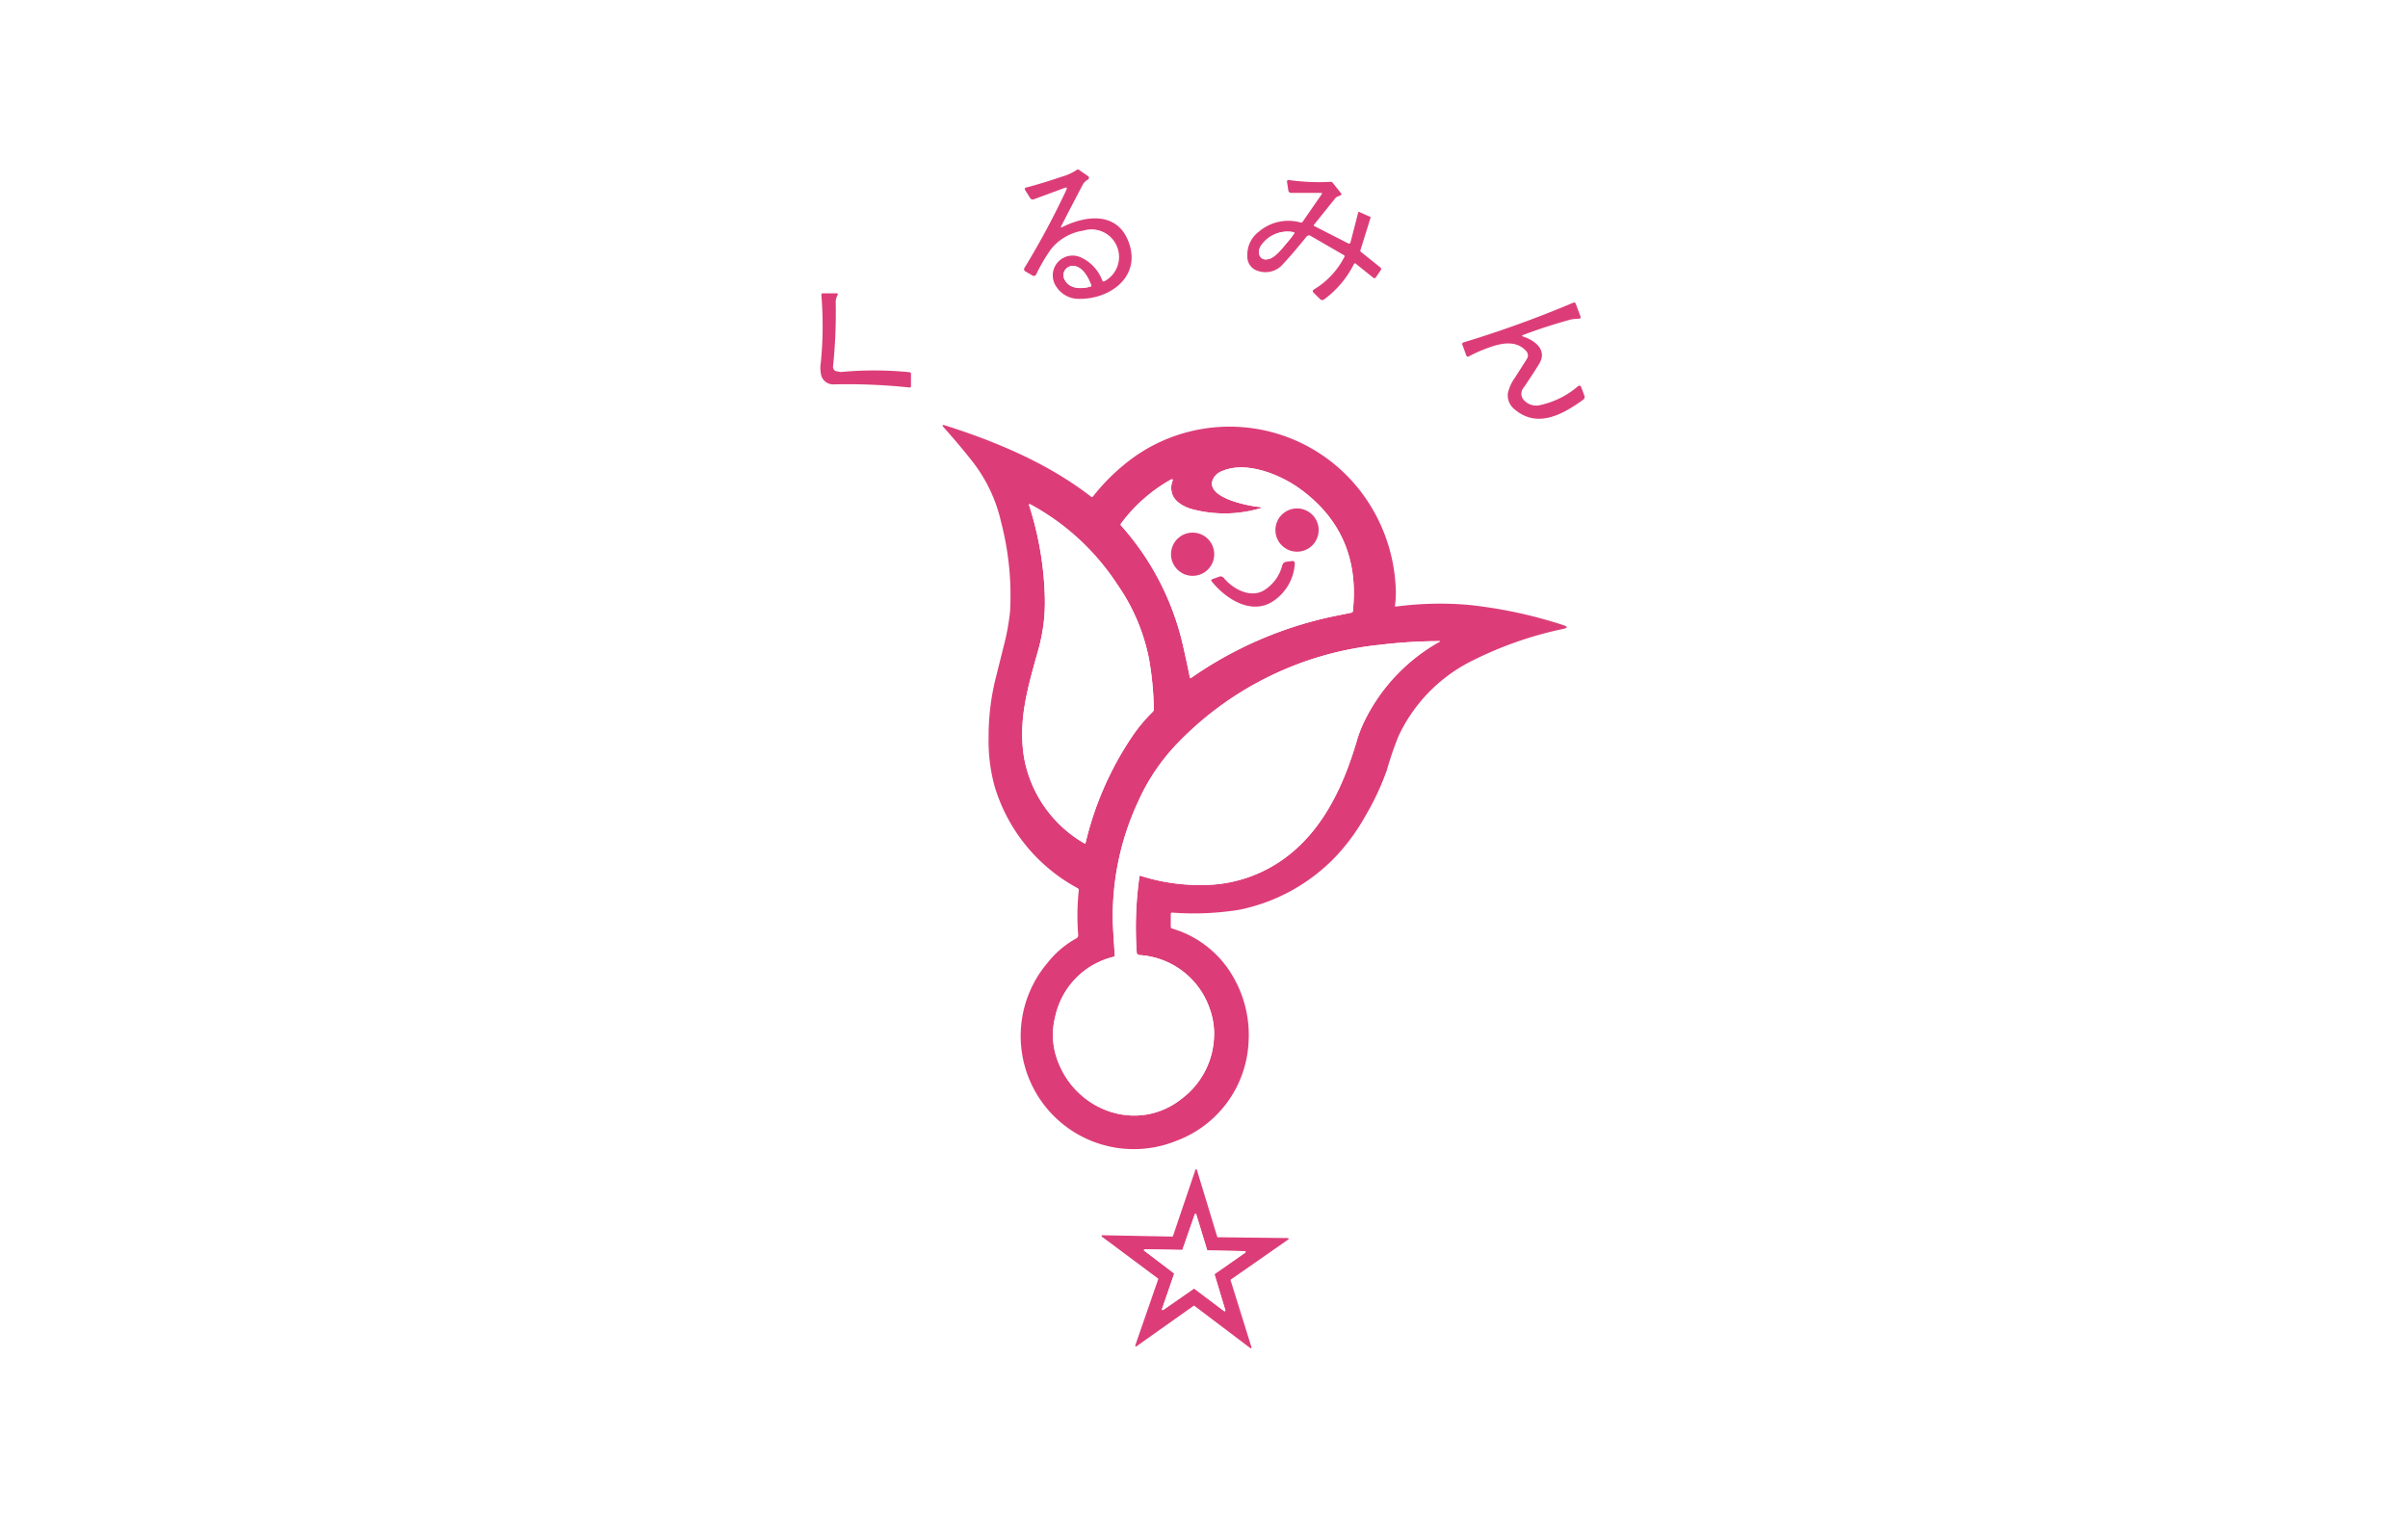 <svg xmlns="http://www.w3.org/2000/svg" width="270" height="170" viewBox="0 0 270 170">
  <g id="グループ_6597" data-name="グループ 6597" transform="translate(-13233 -6936)">
    <rect id="長方形_865" data-name="長方形 865" width="270" height="170" transform="translate(13233 6936)" fill="#fff"/>
    <g id="くるみんマークロゴ" transform="translate(12985.701 6809.6)">
      <path id="パス_100" data-name="パス 100" d="M425.148,151.87c2.692-1.343,6.151-1.73,7.433,1.615,1.492,3.9-2.026,6.459-5.5,6.426a2.99,2.99,0,0,1-2.547-1.3,2.223,2.223,0,0,1,2.631-3.383,4.6,4.6,0,0,1,2.485,2.639.162.162,0,0,0,.229.073,3.088,3.088,0,0,0-2.334-5.687,5.717,5.717,0,0,0-3.719,2.18,19.855,19.855,0,0,0-1.576,2.7.291.291,0,0,1-.465.14l-.733-.423a.281.281,0,0,1-.112-.442,89.662,89.662,0,0,0,4.69-8.746q.148-.319-.182-.2l-3.467,1.279a.325.325,0,0,1-.428-.146l-.54-.848q-.162-.26.115-.327,1.357-.327,4.15-1.262a5.589,5.589,0,0,0,1.506-.708.192.192,0,0,1,.246-.006l1.021.708a.226.226,0,0,1,.1.182.219.219,0,0,1-.092.182,1.679,1.679,0,0,0-.565.521q-1.475,2.8-2.457,4.73Q424.93,151.982,425.148,151.87Zm3.2,6.655a.1.1,0,0,0,.064-.126c-.327-.893-.98-2.1-1.962-2.169a1.037,1.037,0,0,0-1.016,1.55C426.007,158.816,427.264,158.839,428.347,158.525Z" transform="translate(-58.751)" fill="#dc3d78"/>
      <path id="パス_101" data-name="パス 101" d="M517.759,154.684a.07.07,0,0,0,.025.106l3.848,1.965a.17.17,0,0,0,.146,0,.163.163,0,0,0,.092-.11l.87-3.378q.02-.081.1-.048l1.259.568a.048.048,0,0,1,.028.067l-1.142,3.661a.155.155,0,0,0,.056.185l2.152,1.724a.237.237,0,0,1,.053.361l-.512.742a.2.2,0,0,1-.336.05l-1.931-1.548q-.132-.106-.21.045a11.15,11.15,0,0,1-3.325,3.943.34.34,0,0,1-.487-.039l-.7-.688q-.227-.221.048-.386a9.087,9.087,0,0,0,3.395-3.641.135.135,0,0,0-.062-.2l-3.747-2.166a.336.336,0,0,0-.428.081q-1.576,1.951-2.614,3.053a2.585,2.585,0,0,1-2.852.8,1.651,1.651,0,0,1-1.178-1.69,3.21,3.21,0,0,1,1.285-2.7,5.078,5.078,0,0,1,4.688-1.033.2.2,0,0,0,.229-.087l2.124-3.07q.112-.162-.084-.162h-3.3a.319.319,0,0,1-.35-.3l-.14-.9q-.042-.277.23-.241a24.562,24.562,0,0,0,4.643.2.289.289,0,0,1,.257.118l.935,1.178q.1.132-.048.2l-.389.174a.559.559,0,0,0-.221.168Zm-2.964,1.931a8.918,8.918,0,0,0,.75-.965q.081-.137-.076-.162a3.593,3.593,0,0,0-3.565,1.419c-.571.7-.322,1.965.9,1.564C513.533,158.235,514.356,157.135,514.8,156.615Z" transform="translate(-123.147 -3.057)" fill="#dc3d78"/>
      <path id="パス_102" data-name="パス 102" d="M518.17,171.5c-.439.521-1.262,1.62-1.987,1.855-1.226.4-1.475-.862-.9-1.564a3.593,3.593,0,0,1,3.565-1.419q.157.025.076.162A8.916,8.916,0,0,1,518.17,171.5Z" transform="translate(-126.522 -17.943)" fill="#fff"/>
      <path id="パス_103" data-name="パス 103" d="M439.692,186.387c-1.083.313-2.34.291-2.913-.744a1.037,1.037,0,0,1,1.016-1.55c.982.07,1.634,1.276,1.962,2.169a.1.1,0,0,1-.064.126Z" transform="translate(-70.096 -27.862)" fill="#fff"/>
      <path id="パス_104" data-name="パス 104" d="M341.156,203.784q.059.006.246.045a.922.922,0,0,0,.249.02,39.82,39.82,0,0,1,7.635.028.175.175,0,0,1,.157.173v1.385q0,.176-.174.157a65.683,65.683,0,0,0-8.438-.35,1.4,1.4,0,0,1-1.433-.938,3.711,3.711,0,0,1-.062-1.514,41.849,41.849,0,0,0,.059-7.553q-.017-.207.193-.207h1.506q.2,0,.126.188a1.624,1.624,0,0,0-.216.747,58.361,58.361,0,0,1-.3,7.271.5.5,0,0,0,.453.549Z" transform="translate(0 -35.741)" fill="#dc3d78"/>
      <path id="パス_105" data-name="パス 105" d="M603.292,202.341q-.294.112,0,.21c1.259.414,2.687,1.466,1.783,3q-.459.784-1.732,2.667a1.069,1.069,0,0,0-.14,1.271,1.854,1.854,0,0,0,1.777.767,9.66,9.66,0,0,0,4.408-2.138q.266-.207.383.109l.344.932a.368.368,0,0,1-.143.467c-2.292,1.646-5.13,3.241-7.668,1.075a1.974,1.974,0,0,1-.756-1.855,4.743,4.743,0,0,1,.767-1.674q1-1.57,1.366-2.146a.707.707,0,0,0-.067-.842c-1.058-1.215-2.639-.963-4.061-.465a16.654,16.654,0,0,0-2.379,1.03.186.186,0,0,1-.3-.115l-.431-1.17a.189.189,0,0,1,.14-.28,123.164,123.164,0,0,0,12.3-4.453.2.2,0,0,1,.269.118l.537,1.455a.168.168,0,0,1-.134.224,7.711,7.711,0,0,0-.921.087Q605.923,201.348,603.292,202.341Z" transform="translate(-185.169 -38.395)" fill="#dc3d78"/>
      <path id="パス_106" data-name="パス 106" d="M439.031,268.151a37.673,37.673,0,0,1,8-.2,51.359,51.359,0,0,1,10.747,2.281q.781.257-.022.428a41.777,41.777,0,0,0-10.075,3.509,17.905,17.905,0,0,0-8.373,8.5A37.008,37.008,0,0,0,438,286.485a29.5,29.5,0,0,1-2.37,5.077,23.234,23.234,0,0,1-3.272,4.523,20.629,20.629,0,0,1-10.858,6.056,31.886,31.886,0,0,1-7.556.33.15.15,0,0,0-.179.171v1.419a.2.2,0,0,0,.14.19,11.671,11.671,0,0,1,6.865,5.429,12.991,12.991,0,0,1,1.718,7.332,12.445,12.445,0,0,1-8.135,11.063,12.684,12.684,0,0,1-14.43-19.943,10.735,10.735,0,0,1,3.277-2.787.368.368,0,0,0,.188-.353,26.708,26.708,0,0,1,.067-5.032.225.225,0,0,0-.123-.227,19.237,19.237,0,0,1-9.3-11.365,19.163,19.163,0,0,1-.691-5.53,27.207,27.207,0,0,1,.728-6.386l.963-3.851a26.305,26.305,0,0,0,.716-3.9,32.561,32.561,0,0,0-1.007-10.022,17.116,17.116,0,0,0-3.182-6.753q-1.4-1.788-3.241-3.856-.341-.383.148-.229c5.734,1.813,11.583,4.276,16.386,8.007a.129.129,0,0,0,.179-.022,22.722,22.722,0,0,1,4.732-4.52,18.52,18.52,0,0,1,24.572,3.045,19.151,19.151,0,0,1,4.629,11.267,10.692,10.692,0,0,1-.053,2.4Q438.879,268.168,439.031,268.151Zm-15.3-10.993a14.219,14.219,0,0,1-7.455.109c-.952-.241-2.16-.856-2.387-1.878a2.077,2.077,0,0,1,.042-1.226q.174-.439-.235-.2a17.773,17.773,0,0,0-5.508,4.889.162.162,0,0,0,.011.224,30.216,30.216,0,0,1,6.98,13.623q.484,2.121.725,3.392.028.143.148.059a43.494,43.494,0,0,1,16.677-7.05q1-.2,1.313-.269a.163.163,0,0,0,.137-.154q.96-8.743-5.955-13.744c-2.183-1.576-5.975-3.137-8.678-1.979a1.829,1.829,0,0,0-1.072.98c-.806,2.077,4.184,2.964,5.242,3.053Q424.2,257.027,423.734,257.159Zm-25.685-.453q-.23-.126-.151.123a36.687,36.687,0,0,1,1.752,10.335,19.584,19.584,0,0,1-.686,5.667c-1.223,4.388-2.3,7.92-1.668,12.112a13.94,13.94,0,0,0,6.787,9.761q.106.067.134-.053a36.16,36.16,0,0,1,5.158-11.838,17.818,17.818,0,0,1,2.368-2.857.39.39,0,0,0,.123-.3,35.2,35.2,0,0,0-.537-5.625,21.836,21.836,0,0,0-3.487-8.256A26.977,26.977,0,0,0,398.048,256.705Zm12.2,41.718q.017-.118.132-.081a21.844,21.844,0,0,0,7.061,1.027,15.5,15.5,0,0,0,9.02-2.947c4.315-3.115,6.641-8.074,8.144-13.156a14.173,14.173,0,0,1,.96-2.446,20.55,20.55,0,0,1,8.368-8.748q.073-.042-.011-.042a55.854,55.854,0,0,0-6.6.4,36.645,36.645,0,0,0-22.974,11.233,22.847,22.847,0,0,0-4.254,6.389,30.394,30.394,0,0,0-2.827,13.422q.014.789.218,3.775a.152.152,0,0,1-.123.176,8.8,8.8,0,0,0-6.554,6.722,8.157,8.157,0,0,0,.313,5.032c2.133,5.611,9.02,8.046,13.9,4.134a9.059,9.059,0,0,0,3.563-6.44,8.248,8.248,0,0,0-.456-3.633,8.908,8.908,0,0,0-7.9-6.009.3.3,0,0,1-.283-.28A40.979,40.979,0,0,1,410.253,298.424Z" transform="translate(-35.194 -73.737)" fill="#dc3d78"/>
      <path id="パス_107" data-name="パス 107" d="M475.152,269.4q.462-.132-.017-.174c-1.058-.09-6.048-.977-5.242-3.053a1.829,1.829,0,0,1,1.072-.979c2.7-1.159,6.5.4,8.678,1.979q6.915,5,5.955,13.744a.163.163,0,0,1-.137.154q-.308.07-1.313.269a43.5,43.5,0,0,0-16.677,7.05q-.12.084-.148-.059-.241-1.271-.725-3.392a30.216,30.216,0,0,0-6.98-13.624.162.162,0,0,1-.011-.224,17.773,17.773,0,0,1,5.508-4.889q.409-.235.235.2a2.077,2.077,0,0,0-.042,1.226c.227,1.021,1.436,1.637,2.387,1.878A14.219,14.219,0,0,0,475.152,269.4Zm6.619,2.415a2.426,2.426,0,1,0-2.426,2.426,2.426,2.426,0,0,0,2.426-2.426Zm-11.712,2.709a2.424,2.424,0,1,0-2.424,2.424A2.424,2.424,0,0,0,470.059,274.527Zm5.72,3.957c-1.548,1.075-3.582-.011-4.648-1.3a.466.466,0,0,0-.521-.14l-.767.283q-.2.076-.067.241c1.618,2.023,4.5,3.812,6.89,2.225a5.466,5.466,0,0,0,2.426-4.142q.048-.409-.353-.355l-.56.07a.549.549,0,0,0-.5.437A4.6,4.6,0,0,1,475.779,278.484Z" transform="translate(-86.613 -85.981)" fill="#fff"/>
      <path id="パス_108" data-name="パス 108" d="M421.055,279.531a26.976,26.976,0,0,1,9.792,9.073,21.835,21.835,0,0,1,3.487,8.256,35.2,35.2,0,0,1,.537,5.625.39.39,0,0,1-.123.3,17.816,17.816,0,0,0-2.368,2.857,36.161,36.161,0,0,0-5.158,11.838q-.028.12-.134.053a13.94,13.94,0,0,1-6.787-9.761c-.63-4.192.445-7.724,1.668-12.112a19.585,19.585,0,0,0,.686-5.667,36.688,36.688,0,0,0-1.752-10.335Q420.825,279.405,421.055,279.531Z" transform="translate(-58.201 -96.563)" fill="#fff"/>
      <circle id="楕円形_9" data-name="楕円形 9" cx="2.426" cy="2.426" r="2.426" transform="translate(390.305 183.41)" fill="#dc3d78"/>
      <circle id="楕円形_10" data-name="楕円形 10" cx="2.424" cy="2.424" r="2.424" transform="translate(378.599 186.122)" fill="#dc3d78"/>
      <path id="パス_109" data-name="パス 109" d="M497.256,304.193c1.066,1.287,3.1,2.373,4.648,1.3a4.6,4.6,0,0,0,1.9-2.681.549.549,0,0,1,.5-.437l.56-.07q.4-.053.353.355a5.466,5.466,0,0,1-2.426,4.142c-2.39,1.587-5.273-.2-6.89-2.225q-.134-.165.067-.241l.767-.283a.466.466,0,0,1,.521.14Z" transform="translate(-112.739 -112.989)" fill="#dc3d78"/>
      <path id="パス_110" data-name="パス 110" d="M442.131,360.792a40.979,40.979,0,0,0-.3,8.527.3.3,0,0,0,.283.28,8.908,8.908,0,0,1,7.9,6.009,8.249,8.249,0,0,1,.456,3.633,9.059,9.059,0,0,1-3.563,6.44c-4.881,3.912-11.768,1.478-13.9-4.134a8.156,8.156,0,0,1-.313-5.032,8.8,8.8,0,0,1,6.554-6.722.152.152,0,0,0,.123-.176q-.2-2.986-.218-3.775a30.4,30.4,0,0,1,2.827-13.422,22.849,22.849,0,0,1,4.254-6.389A36.645,36.645,0,0,1,469.207,334.8a55.848,55.848,0,0,1,6.6-.4q.084,0,.011.042a20.55,20.55,0,0,0-8.368,8.748,14.179,14.179,0,0,0-.96,2.446c-1.5,5.082-3.828,10.041-8.144,13.156a15.5,15.5,0,0,1-9.02,2.947,21.843,21.843,0,0,1-7.061-1.027Q442.148,360.675,442.131,360.792Z" transform="translate(-67.072 -136.106)" fill="#fff"/>
      <path id="パス_111" data-name="パス 111" d="M464.947,553.609l7.842.092a.087.087,0,0,1,.048.16l-6.431,4.486a.087.087,0,0,0-.034.1l2.334,7.486a.087.087,0,0,1-.137.1l-6.255-4.73a.087.087,0,0,0-.1,0l-6.4,4.534a.087.087,0,0,1-.134-.1l2.569-7.411a.087.087,0,0,0-.031-.1l-6.288-4.688a.087.087,0,0,1,.053-.154l7.842.151a.087.087,0,0,0,.084-.059l2.513-7.43a.087.087,0,0,1,.165,0l2.278,7.506A.087.087,0,0,0,464.947,553.609Zm-1.133,1.48a.09.09,0,0,1-.084-.064l-1.212-3.974a.09.09,0,0,0-.171,0l-1.363,3.924a.09.09,0,0,1-.087.062l-4.153-.076a.09.09,0,0,0-.056.16l3.311,2.51a.09.09,0,0,1,.031.1l-1.354,3.926a.09.09,0,0,0,.134.1l3.411-2.373a.09.09,0,0,1,.1,0l3.316,2.5a.09.09,0,0,0,.14-.1l-1.2-3.977a.09.09,0,0,1,.034-.1l3.406-2.382a.09.09,0,0,0-.05-.162Z" transform="translate(-81.087 -288.475)" fill="#dc3d78"/>
      <path id="パス_112" data-name="パス 112" d="M476.059,567.974l4.153.084a.09.09,0,0,1,.05.162l-3.406,2.382a.09.09,0,0,0-.034.1l1.2,3.977a.09.09,0,0,1-.14.1l-3.316-2.5a.09.09,0,0,0-.1,0l-3.411,2.373a.09.09,0,0,1-.134-.1l1.354-3.926a.09.09,0,0,0-.031-.1L468.933,568a.09.09,0,0,1,.056-.16l4.153.076a.09.09,0,0,0,.087-.062l1.363-3.924a.09.09,0,0,1,.171,0l1.212,3.974A.09.09,0,0,0,476.059,567.974Z" transform="translate(-93.332 -301.359)" fill="#fff"/>
    </g>
  </g>
</svg>
